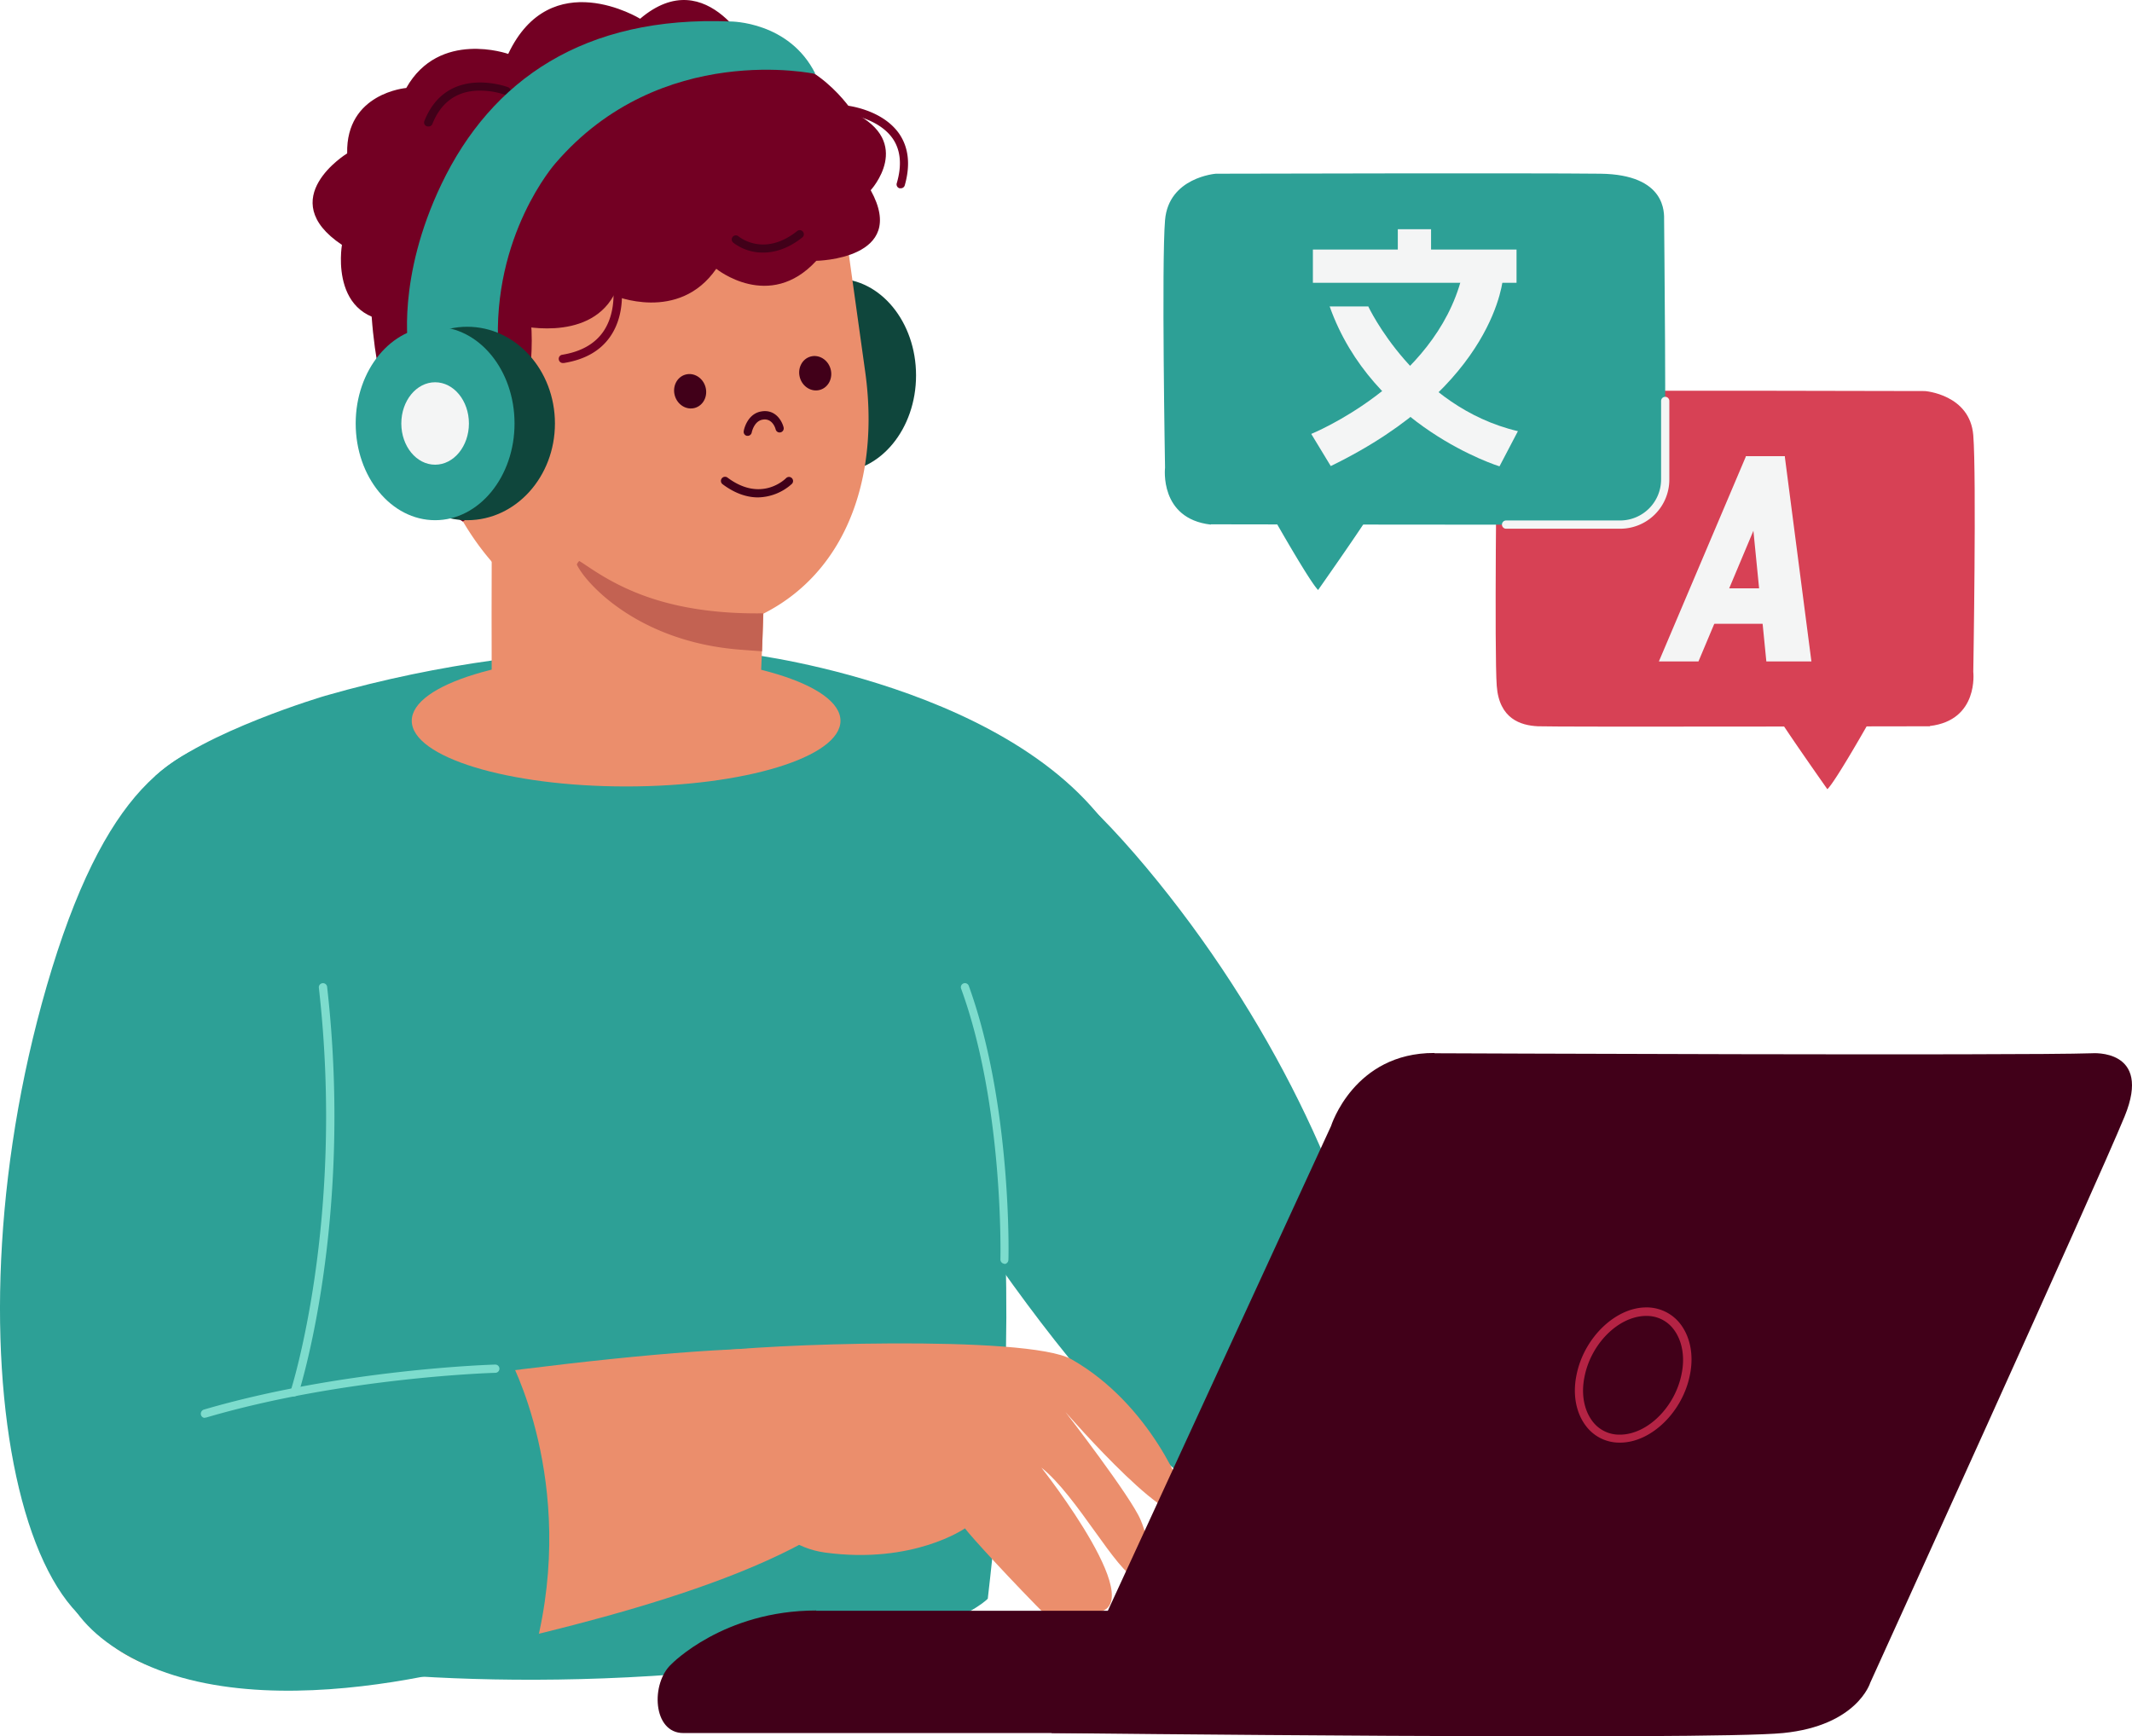 <svg xmlns="http://www.w3.org/2000/svg" width="775.779" height="631.92" viewBox="0 0 775.779 631.92">
  <g id="Language_Translator" data-name="Language Translator" transform="translate(0.027 -0.08)">
    <ellipse id="Ellipse_34" data-name="Ellipse 34" cx="28.9" cy="35.2" rx="28.9" ry="35.2" transform="translate(275.5 101.5)" fill="#0f463c"/>
    <g id="Gruppe_2820" data-name="Gruppe 2820">
      <path id="Pfad_809" data-name="Pfad 809" d="M664.9,287.3s-13.6-19.3-17.6-25.7a273.016,273.016,0,0,1,33.5,0S667.9,284.5,664.9,287.3Z" fill="#d74155"/>
      <path id="Pfad_810" data-name="Pfad 810" d="M702.2,264.4s-136.3.3-142.6,0-14.1-2.7-15-14.7,0-88.8,0-91.2-.9-15.8,22.1-16.1,133.7,0,133.7,0,16.4,1.2,17.6,16.1c1.2,15,0,86.1,0,86.1s2.1,17.6-15.8,19.7Z" fill="#d74155"/>
    </g>
    <g id="Gruppe_2821" data-name="Gruppe 2821">
      <path id="Pfad_811" data-name="Pfad 811" d="M649.4,166.1H635.3l-31.7,74.7H618Z" fill="#f4f5f5"/>
      <path id="Pfad_812" data-name="Pfad 812" d="M649.4,166.1l9.7,74.7H642.7l-7.4-74.7Z" fill="#f4f5f5"/>
      <rect id="Rechteck_192" data-name="Rechteck 192" width="27" height="12.9" transform="translate(620.2 214.2)" fill="#f4f5f5"/>
    </g>
    <g id="Gruppe_2827" data-name="Gruppe 2827">
      <path id="Pfad_813" data-name="Pfad 813" d="M272.9,238.2s109,13.3,138.3,76.6c23.2,50.1-52,56.5-47.3,109.1,5.4,60.8,0,119.1-4.5,158,0,0-18.6,20.4-113,27.5-97.9,7.3-163.3-7.7-163.3-7.7L70.8,444.6C99.7,346,56.5,282.5,56.5,282.5c17.4-16.1,61.8-29.2,61.8-29.2C204.8,228.5,273,238.1,273,238.1Z" fill="#2da096"/>
      <path id="Pfad_814" data-name="Pfad 814" d="M94.7,266.6c12.6-1.3,26.1,6.7,32.4,17.7,9.7,16.8,17.8,45.3,12.9,87.2-8.5,72.7-31.1,192.4-70.5,218.7C9,630.6-22.8,488.2,18.9,352.5c21.2-68.7,46.8-82.9,75.7-85.9Z" fill="#2da096"/>
      <path id="Pfad_815" data-name="Pfad 815" d="M142.4,607.1S43.5,629.8,28.1,580.8c-11.6-36.7,16.5-60.6,75.3-70,58.9-9.4,189.9-28.3,205.5-15.9s38.8,31.6-7.8,61.4c-41.9,26.9-121.9,42-158.7,50.8Z" fill="#eb8e6c"/>
      <path id="Pfad_816" data-name="Pfad 816" d="M313.9,265.9c-12.1,3.7-21.5,16.3-23.1,28.9-2.5,19.2,1.2,48.6,22,85.4,36,63.7,103.3,165.3,149.8,174.2C534,568.1,508.1,424.6,417,315.7c-46.1-55.1-75.2-58.3-103.1-49.8Z" fill="#2da096"/>
      <g id="Gruppe_2822" data-name="Gruppe 2822">
        <path id="Pfad_817" data-name="Pfad 817" d="M276.4,548.7c-13.6-23.2-45.1-52.1-18.5-56.5,17.8-2.9,115.9-6.5,132,2.6,28.7,16.3,41.5,48.8,41.5,52.4.1,17.2-43.7-33.2-43.7-33.2s23.8,30.8,27.3,39.2c3.6,8.4,5.9,23.9-1.5,21.4s-21.6-30.1-34.6-40.4c0,0,42.7,54.1,17.9,52.7,0,0-1.9,15.4-15,2.3S353,559,351.1,556.3c0,0-18.8,13.2-51,8.8-10.7-1.5-18.8-7.9-23.8-16.4Z" fill="#eb8e6c"/>
      </g>
      <g id="Gruppe_2824" data-name="Gruppe 2824">
        <g id="Gruppe_2823" data-name="Gruppe 2823">
          <path id="Pfad_819" data-name="Pfad 819" d="M522,383.4s213.5.9,239.2,0c0,0,22-1.8,11.9,22.9s-92.6,206.2-92.6,206.2-4.7,15.6-31.7,18.3-266.2,0-266.2,0L484.3,409.9s8.3-26.7,37.6-26.6Z" fill="#410019"/>
          <path id="Pfad_820" data-name="Pfad 820" d="M589.4,525.1a15.136,15.136,0,0,1-11.9-5.5c-3.9-4.7-5.4-11.6-3.9-19,2.6-13.4,13.9-24.5,25.1-24.7a15.485,15.485,0,0,1,12.3,5.5c3.9,4.7,5.4,11.6,3.9,19h0c-2.6,13.4-13.9,24.5-25.1,24.7h-.4ZM599,479h-.3c-9.9.2-19.9,10.2-22.2,22.3-1.3,6.5,0,12.5,3.3,16.5a12.149,12.149,0,0,0,9.6,4.4h.3c9.9-.2,19.9-10.2,22.2-22.3,1.3-6.5,0-12.5-3.3-16.5A12.149,12.149,0,0,0,599,479Zm14.4,21.1Z" fill="#b42344"/>
        </g>
        <path id="Pfad_821" data-name="Pfad 821" d="M296.9,586.3H433.5v44.5H248.6c-11.2,0-11.9-18.2-4.3-25.1,0,0,18.9-19.5,52.7-19.5Z" fill="#410019"/>
      </g>
      <path id="Pfad_822" data-name="Pfad 822" d="M365.5,460h0a1.538,1.538,0,0,1-1.5-1.5c0-.6,1.3-55.8-14.3-98.6a1.487,1.487,0,1,1,2.8-1c15.7,43.4,14.5,99.2,14.4,99.7a1.538,1.538,0,0,1-1.5,1.5Z" fill="#7ddccd"/>
      <g id="Gruppe_2826" data-name="Gruppe 2826">
        <path id="Pfad_827" data-name="Pfad 827" d="M278.5,194.4s-.7,37.3-2,57.1c.7-.3-12.1,18.6-53.6,18.9-33,.2-44-18.3-44-18.3s-.2-51.9.2-70.3l99.5,12.6Z" fill="#eb8e6c"/>
        <g id="Gruppe_2825" data-name="Gruppe 2825">
          <path id="Pfad_823" data-name="Pfad 823" d="M214.6,10.3h0a86.514,86.514,0,0,0-73.7,97.5L155,158c26.2,89.7,98.1,72.9,98.1,72.9,48.3-6.7,68.3-48.3,61.7-95.5l-7.1-50.9c-6.6-47.3-45.9-80.9-93.2-74.3Z" fill="#eb8e6c"/>
          <path id="Pfad_824" data-name="Pfad 824" d="M134.7,102.9s33.6-35.7,51-9.9,2.9,82.9-17.3,96.9c0,0-32.9-17.7-33.7-87Z" fill="#730023"/>
          <path id="Pfad_826" data-name="Pfad 826" d="M272.1,158.7h-.3a1.458,1.458,0,0,1-1.2-1.7c0-.3,1.2-6.4,6.5-7.2,5-.8,7.4,3.4,8,5.8a1.492,1.492,0,1,1-2.9.7c-.1-.4-1.2-4.1-4.7-3.5-3.2.5-4,4.7-4,4.7a1.507,1.507,0,0,1-1.5,1.2Z" fill="#410019"/>
          <ellipse id="Ellipse_35" data-name="Ellipse 35" cx="5.8" cy="6.3" rx="5.8" ry="6.3" transform="translate(289.29 131.467) rotate(-16.1)" fill="#410019"/>
          <ellipse id="Ellipse_36" data-name="Ellipse 36" cx="5.8" cy="6.3" rx="5.8" ry="6.3" transform="translate(243.777 138.03) rotate(-16.1)" fill="#410019"/>
        </g>
        <path id="Pfad_829" data-name="Pfad 829" d="M310.4,41s-13.8-21.9-36.1-20.6c0,0-16.6-34.6-41.4-13.5,0,0-32.5-20-48,12.8,0,0-25.1-8.9-37.1,12.4,0,0-22,1.8-21.5,23.8,0,0-27,16.5-1.9,33.3,0,0-5.4,30.7,24.3,27.6,0,0,16.7,24,39,1.5,0,0,25.9,6.8,35.6-10.7,0,0,23.6,10.1,37.3-9.7,0,0,19.3,15.7,36.4-2.9,0,0,33.7-.5,19.8-25.7,0,0,16-17.4-6.4-28.3Z" fill="#730023"/>
        <path id="Pfad_830" data-name="Pfad 830" d="M327.7,68.6h-.4a1.461,1.461,0,0,1-1-1.9c1.9-6.5,1.4-12-1.5-16.2-5.5-7.9-17.7-9.1-17.8-9.1a1.5,1.5,0,0,1,.2-3c.6,0,13.7,1.3,20,10.4,3.4,5,4.1,11.3,2,18.7a1.472,1.472,0,0,1-1.4,1.1Z" fill="#730023"/>
        <path id="Pfad_831" data-name="Pfad 831" d="M155.8,46.1a1.268,1.268,0,0,1-.6-.1,1.431,1.431,0,0,1-.8-1.9c8.2-20.6,30.1-12.4,30.4-12.3a1.481,1.481,0,0,1,.9,1.9,1.572,1.572,0,0,1-1.9.9,28.138,28.138,0,0,0-10.7-1.5c-7.5.5-12.8,4.6-15.8,12.1a1.416,1.416,0,0,1-1.4.9Z" fill="#410019"/>
        <path id="Pfad_832" data-name="Pfad 832" d="M277.7,92a17.509,17.509,0,0,1-10.9-3.6,1.492,1.492,0,1,1,1.9-2.3c.4.3,9.3,7.6,21.3-1.9a1.492,1.492,0,1,1,1.9,2.3c-5.4,4.3-10.4,5.5-14.2,5.5Z" fill="#410019"/>
        <path id="Pfad_833" data-name="Pfad 833" d="M204.8,132.2a1.5,1.5,0,0,1-1.5-1.3,1.48,1.48,0,0,1,1.2-1.7c6.8-1.1,11.8-3.9,14.9-8.3,5.4-7.7,3.5-17.9,3.5-18a1.53,1.53,0,1,1,3-.6c0,.5,2.2,11.5-3.9,20.3-3.6,5.2-9.3,8.4-16.9,9.6h-.3Z" fill="#730023"/>
        <path id="Pfad_834" data-name="Pfad 834" d="M275.8,181.1c-3.7,0-8.1-1.2-12.9-4.8a1.5,1.5,0,0,1,1.8-2.4c12.3,9.2,21,.5,21.3.2a1.485,1.485,0,1,1,2.1,2.1,18.888,18.888,0,0,1-12.4,4.9Z" fill="#410019"/>
        <path id="Pfad_845" data-name="Pfad 845" d="M44.154,20.972C33.7,16.813,19.536,13.52,0,13.446.183,8.864.672-.352.672-.352s4.838.419,8.18.744C46.358,4.039,64.838,26.16,67.5,32.4a3.968,3.968,0,0,1-.887,1.267c-2.71-1.55-10.033-7.751-22.455-12.691" transform="translate(277.923 236.739) rotate(179)" fill="#c36252"/>
      </g>
      <ellipse id="Ellipse_37" data-name="Ellipse 37" cx="78" cy="23.9" rx="78" ry="23.9" transform="translate(149.8 238.5)" fill="#eb8e6c"/>
    </g>
    <g id="Gruppe_2828" data-name="Gruppe 2828">
      <path id="Pfad_835" data-name="Pfad 835" d="M479.6,214.8s14.2-20.2,18.4-26.9a275.622,275.622,0,0,0-35,0S476.5,211.8,479.6,214.8Z" fill="#2da096"/>
      <path id="Pfad_836" data-name="Pfad 836" d="M440.6,190.9s142.7.3,149.3,0,14.7-2.8,15.6-15.3,0-92.9,0-95.4.9-16.6-23.2-16.9-139.9,0-139.9,0-17.2,1.3-18.5,16.9,0,90.1,0,90.1-2.2,18.5,16.6,20.7Z" fill="#2da096"/>
    </g>
    <g id="Gruppe_2829" data-name="Gruppe 2829">
      <path id="Pfad_837" data-name="Pfad 837" d="M546.9,101s-2.4,39.4-62.7,68.7L477.1,158s44.9-18.2,54.8-57.1h15Z" fill="#f4f5f5"/>
      <path id="Pfad_838" data-name="Pfad 838" d="M497.8,111.5s17.1,36.7,54.5,45.5l-6.7,12.8s-46.2-14.2-61.8-58.2h14Z" fill="#f4f5f5"/>
      <rect id="Rechteck_193" data-name="Rechteck 193" width="74.1" height="12.1" transform="translate(477.7 90.9)" fill="#f4f5f5"/>
      <rect id="Rechteck_194" data-name="Rechteck 194" width="12.9" height="12.1" transform="translate(520.7 83.5) rotate(90)" fill="#f4f5f5"/>
    </g>
    <path id="Pfad_839" data-name="Pfad 839" d="M589.5,192.5H548a1.5,1.5,0,0,1,0-3h41.5a14.937,14.937,0,0,0,14.9-14.9V146a1.5,1.5,0,0,1,3,0v28.6A17.882,17.882,0,0,1,589.5,192.5Z" fill="#f4f5f5"/>
    <path id="Pfad_840" data-name="Pfad 840" d="M185.1,493.9s25.1,45.2,9.8,105.7c0,0-90.4,32-144.9,4.9C-4.5,577.3,25.4,522.4,70.8,513s114.3-19.1,114.3-19.1Z" fill="#2da096"/>
    <path id="Pfad_841" data-name="Pfad 841" d="M107.2,508.3h-.5a1.584,1.584,0,0,1-1-1.9c.2-.6,19.9-62.1,10.3-146.8a1.513,1.513,0,0,1,3-.4c9.7,85.4-10.2,147.4-10.4,148a1.5,1.5,0,0,1-1.4,1Z" fill="#7ddccd"/>
    <path id="Pfad_842" data-name="Pfad 842" d="M74.5,516.1a1.472,1.472,0,0,1-1.4-1.1,1.584,1.584,0,0,1,1-1.9c50.5-14.8,105.5-16.4,106.1-16.4h0a1.5,1.5,0,0,1,0,3c-.5,0-55.3,1.6-105.3,16.3h-.4Z" fill="#7ddccd"/>
    <path id="Pfad_843" data-name="Pfad 843" d="M148.6,127s-4.4-25.6,12-59.9c18.2-38,52-61.4,105.2-59.2,0,0,21.4-.1,30.9,19.1,0,0-56.2-12.3-94.7,32.6,0,0-23.1,26.1-20.7,67.4H148.6Z" fill="#2da096"/>
    <g id="Gruppe_2830" data-name="Gruppe 2830">
      <ellipse id="Ellipse_38" data-name="Ellipse 38" cx="31.9" cy="35.2" rx="31.9" ry="35.2" transform="translate(138.1 119)" fill="#0f463c"/>
      <ellipse id="Ellipse_39" data-name="Ellipse 39" cx="28.9" cy="35.2" rx="28.9" ry="35.2" transform="translate(129.4 119)" fill="#2da096"/>
      <ellipse id="Ellipse_40" data-name="Ellipse 40" cx="12.3" cy="15" rx="12.3" ry="15" transform="translate(146 139.2)" fill="#f4f5f5"/>
    </g>
  </g>
</svg>
